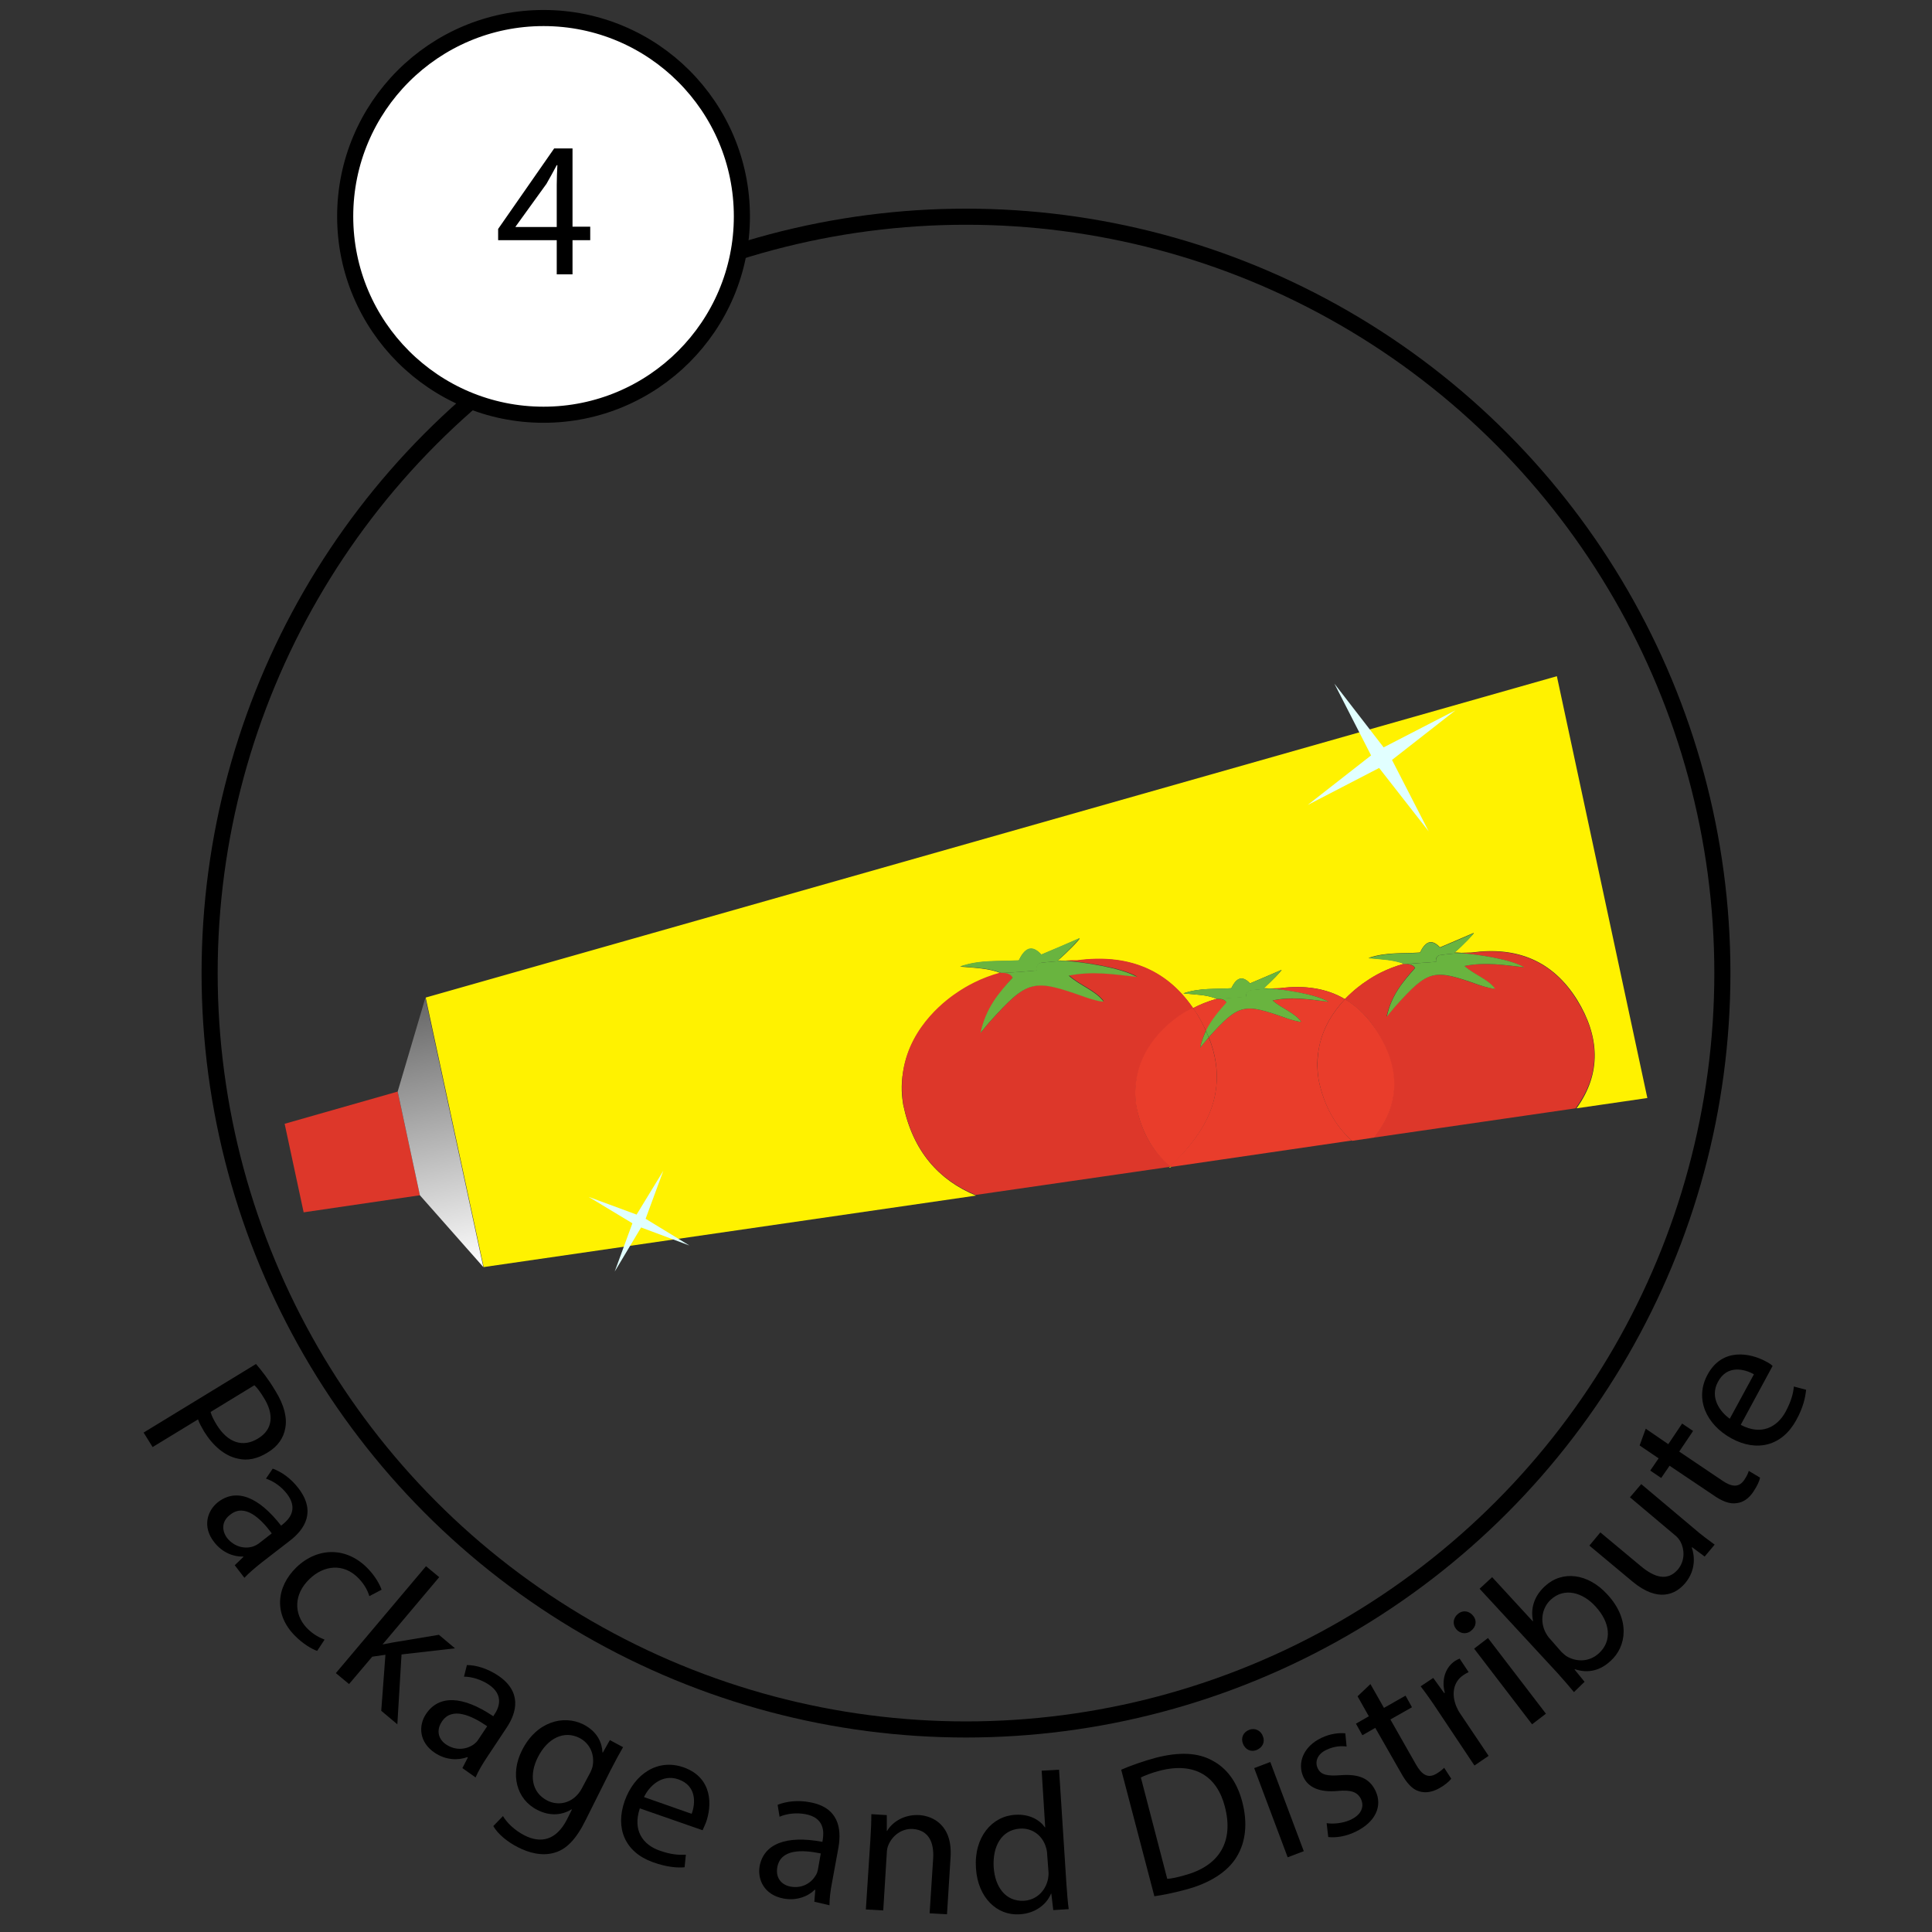 <?xml version="1.0" encoding="utf-8"?>
<!-- Generator: Adobe Illustrator 23.0.3, SVG Export Plug-In . SVG Version: 6.00 Build 0)  -->
<svg version="1.1" id="Layer_1" xmlns="http://www.w3.org/2000/svg" xmlns:xlink="http://www.w3.org/1999/xlink" x="0px" y="0px"
	 viewBox="0 0 600 600" style="enable-background:new 0 0 600 600;" xml:space="preserve">
<rect x="0" y="0" width="600" height="600" fill="#333333" stroke="none"/>
<style type="text/css">
	.st0{fill:none;stroke:#C4C4C4;stroke-width:5;stroke-miterlimit:10;}
	.st1{fill:none;stroke:#C4C4C4;stroke-width:5;stroke-miterlimit:10;stroke-dasharray:11.877,11.877;}
	.st2{fill:#C4C4C4;}
	.st3{fill:none;stroke:#C4C4C4;stroke-width:5;stroke-miterlimit:10;stroke-dasharray:12.038,12.038;}
	.st4{fill:none;stroke:#C4C4C4;stroke-width:5;stroke-miterlimit:10;stroke-dasharray:12.072,12.072;}
	.st5{fill:url(#SVGID_1_);}
	.st6{fill:#69B43F;}
	.st7{fill:#E93D2B;}
	.st8{fill:none;stroke:#000000;stroke-width:5;stroke-miterlimit:10;}
	.st9{fill:#FF683F;}
	.st10{fill:#DD372A;}
	.st11{fill:#E1FFFF;}
	.st12{fill:#FFF200;}
	.st13{fill:url(#SVGID_2_);}
	.st14{fill:none;}
	.st15{fill:#FFFFFF;stroke:#000000;stroke-width:5;stroke-miterlimit:10;}
	.st16{fill:url(#SVGID_3_);}
	.st17{fill:url(#SVGID_4_);}
</style>
<g>
	<path class="st6" d="M360,232.3C360,232.5,360,232.5,360,232.3L360,232.3z"/>
	<circle class="st8" cx="300" cy="302.2" r="234.9"/>
	<path class="st12" d="M280.5,343.1c-0.4-2.3-0.8-6,0-10.4c2.4-14.5,14.2-22.6,16.9-24.4c2.6-1.8,7.1-4.4,13.4-6.1
		c-3.8-1.5-7.9-1.6-12.6-2c6.3-2.2,12.2-1.5,18.2-1.9c1.6-3.3,3.8-5.3,7-1.8c4.1-1.7,8-3.4,11.9-5.1c0.2,0.2-3.7,4.3-6.8,6.9
		c0.5,0,1.4,0,2.5,0.1c1.2-0.1,2.5-0.1,3.7-0.1h-0.1c15.1-2,27.3,2.4,35.9,14.8c2-1,4.4-2.1,7.4-2.9c-3.1-1.3-6.5-1.3-10.4-1.7
		c5.2-1.8,10-1.2,14.9-1.6c1.3-2.7,3.1-4.4,5.8-1.5c3.3-1.4,6.6-2.8,9.8-4.2c0.1,0.2-3,3.5-5.6,5.7c0.4,0,1.1,0,2,0.1
		c1,0,2-0.1,3.1-0.1h-0.1c7.7-1,14.6,0,20.3,3.4c2.9-3,5.6-4.9,6.7-5.6c2.3-1.6,6.2-3.9,11.7-5.4c-3.3-1.3-6.9-1.4-11.1-1.8
		c5.5-1.9,10.7-1.3,16-1.7c1.4-2.9,3.3-4.7,6.2-1.6c3.6-1.5,7-3,10.5-4.5c0.1,0.2-3.3,3.8-6,6.1c0.5,0,1.2,0,2.2,0.1
		c1.1,0,2.2-0.1,3.3-0.1h-0.1c13.9-1.9,25.1,2.5,32.7,14.7c6.9,11.2,7.7,22.8-0.2,33.7l22-3.2l-28.1-131l-351.3,99.8l18,83.7
		l152.9-22.2C291.5,366.5,283.5,357.5,280.5,343.1z"/>
	<path class="st12" d="M363,362.6l0.7-0.1c-0.1-0.1-0.2-0.2-0.3-0.3C363.3,362.3,363.2,362.5,363,362.6z"/>
	<polygon class="st10" points="88.4,349 94.3,376.5 130.4,371.2 123.5,339 	"/>
	
		<linearGradient id="SVGID_1_" gradientUnits="userSpaceOnUse" x1="-1008.959" y1="-1020.052" x2="-923.441" y2="-1020.052" gradientTransform="matrix(-0.21 -0.978 -0.978 0.21 -1066.102 -377.32)">
		<stop  offset="0" style="stop-color:#FFFFFF"/>
		<stop  offset="1" style="stop-color:#666666"/>
	</linearGradient>
	<polygon class="st5" points="123.5,339 130.4,371.2 150.1,393.5 132.1,309.9 	"/>
	<path class="st10" d="M489.7,310.6c-7.5-12.2-18.7-16.6-32.7-14.7h0.1c-1.1,0-2.2,0-3.3,0.1c4.8,0.4,15.1,1.8,19.5,4.4
		c-6.3-0.7-12.2-1.7-18.6-0.4c3.2,2.8,7.1,3.9,9.5,7c-0.2,0.2-3.5-0.6-4.9-1.1c-14.3-5.1-15.7-4.9-26.2,6.8c-0.6,0.7-1.2,1.5-2.5,3
		c1.5-6.7,5.1-10.9,8.8-15.1c-0.9-1.3-2.2-1.2-3.4-1.3c-5.5,1.5-9.4,3.8-11.7,5.4c-1.1,0.7-3.8,2.6-6.7,5.6
		c3.9,2.3,7.4,5.7,10.2,10.3c6.5,10.6,7.2,21.5-0.4,31.7c-0.3,0.3-0.5,0.7-0.8,1l62.7-9.1C497.4,333.4,496.7,321.8,489.7,310.6z"/>
	<path class="st6" d="M446,298.7c-0.3-0.8,0.2-2,1.3-2.1c2.2-0.3,4.4-0.5,6.6-0.6c-1-0.1-1.7-0.1-2.2-0.1c2.7-2.3,6.1-5.9,6-6.1
		c-3.4,1.5-6.9,3-10.5,4.5c-2.9-3.1-4.8-1.4-6.2,1.6c-5.3,0.3-10.4-0.2-16,1.7c4.2,0.4,7.7,0.5,11.1,1.8
		C436.6,299.3,441.2,299.1,446,298.7z"/>
	<path class="st6" d="M439.5,300.6c-3.7,4.2-7.4,8.4-8.8,15.1c1.3-1.5,1.9-2.3,2.5-3c10.5-11.7,11.9-11.9,26.2-6.8
		c1.4,0.5,4.7,1.4,4.9,1.1c-2.4-3.1-6.3-4.2-9.5-7c6.5-1.3,12.3-0.3,18.6,0.4c-4.4-2.6-14.7-4-19.5-4.4c-2.2,0.1-4.4,0.3-6.6,0.6
		c-1.1,0.1-1.5,1.3-1.3,2.1c-4.8,0.4-9.3,0.7-9.8,0.6C437.3,299.4,438.6,299.3,439.5,300.6z"/>
	<path class="st10" d="M353,343.8c-0.3-1.9-0.6-4.9,0-8.6c1.9-11.9,11.7-18.6,13.9-20.1c0.9-0.6,2.1-1.4,3.6-2.1
		c-8.5-12.4-20.8-16.8-35.9-14.8h0.1c-1.2,0-2.5,0-3.7,0.1c5.5,0.5,17.2,2.1,22.2,5c-7.2-0.8-13.9-2-21.2-0.4
		c3.6,3.2,8.1,4.5,10.8,8c-0.3,0.3-4-0.7-5.6-1.3c-16.3-5.8-17.8-5.6-29.8,7.7c-0.7,0.8-1.4,1.7-2.8,3.4c1.7-7.6,5.8-12.4,10-17.2
		c-1-1.5-2.4-1.4-3.8-1.5c-6.3,1.7-10.7,4.3-13.4,6.1c-2.7,1.8-14.6,10-16.9,24.4c-0.7,4.4-0.3,8.2,0,10.4c3,14.5,11,23.5,22.5,28.2
		l60.1-8.7c0.1-0.1,0.3-0.2,0.4-0.4C358.3,358,354.6,351.9,353,343.8z"/>
	<path class="st6" d="M335.3,291.3c-3.9,1.7-7.8,3.4-11.9,5.1c-3.3-3.6-5.4-1.5-7,1.8c-6,0.4-11.9-0.3-18.2,1.9
		c4.8,0.5,8.8,0.5,12.6,2c0.6,0.1,5.7-0.2,11.2-0.7c-0.3-0.9,0.2-2.2,1.4-2.4c2.5-0.3,5-0.5,7.6-0.6c-1.1-0.1-2-0.1-2.5-0.1
		C331.6,295.5,335.4,291.5,335.3,291.3z"/>
	<path class="st6" d="M321.9,301.4c-5.5,0.5-10.6,0.8-11.2,0.7c1.4,0.1,2.9,0,3.8,1.5c-4.3,4.7-8.4,9.5-10,17.2
		c1.4-1.7,2.1-2.6,2.8-3.4c12-13.3,13.5-13.5,29.8-7.7c1.6,0.6,5.3,1.6,5.6,1.3c-2.7-3.5-7.2-4.8-10.8-8c7.4-1.5,14-0.4,21.2,0.4
		c-5-2.9-16.7-4.6-22.2-5c-2.5,0.1-5.1,0.3-7.6,0.6C322.1,299.1,321.6,300.5,321.9,301.4z"/>
	<path class="st7" d="M409.5,335.3c-0.3-2-0.7-5.3,0-9.2c1.1-6.9,4.8-12.2,8.2-15.8c-5.8-3.4-12.6-4.4-20.3-3.4h0.1
		c-1,0-2,0-3.1,0.1c4.5,0.4,14.1,1.7,18.2,4.1c-5.9-0.7-11.4-1.6-17.4-0.4c3,2.6,6.7,3.7,8.9,6.6c-0.2,0.2-3.3-0.6-4.6-1.1
		c-13.2-4.7-14.6-4.6-24.1,5.9c4.2,10.5,3.3,21.2-4.2,31.3c-2.4,3.3-5.1,6.2-7.8,8.7c0.1,0.1,0.2,0.2,0.3,0.3l56.1-8.2
		C414.9,349.8,411.2,343.6,409.5,335.3z"/>
	<path class="st7" d="M374.6,320.2c1.7-3.4,4-6.1,6.4-8.8c-0.8-1.3-2-1.1-3.1-1.2c-3,0.8-5.4,1.8-7.4,2.9c0.4,0.6,0.9,1.3,1.3,1.9
		C372.8,316.6,373.7,318.4,374.6,320.2z"/>
	<path class="st7" d="M427.9,320.6c-2.9-4.6-6.3-8-10.2-10.3c-3.4,3.6-7.1,8.9-8.2,15.8c-0.6,3.9-0.3,7.2,0,9.2
		c1.7,8.3,5.3,14.5,10.4,19l6.8-1c0.3-0.3,0.5-0.6,0.8-1C435.1,342.1,434.5,331.2,427.9,320.6z"/>
	<path class="st7" d="M372.7,325.4c0.4-2,1.1-3.7,1.8-5.3c-0.8-1.8-1.7-3.5-2.8-5.3c-0.4-0.7-0.9-1.3-1.3-1.9
		c-1.5,0.8-2.7,1.5-3.6,2.1c-2.2,1.5-12,8.2-13.9,20.1c-0.6,3.7-0.3,6.7,0,8.6c1.7,8.2,5.3,14.2,10.5,18.5c2.8-2.5,5.4-5.4,7.8-8.7
		c7.5-10.1,8.4-20.8,4.2-31.3c-0.1,0.1-0.3,0.3-0.4,0.4C374.4,323.3,373.9,324,372.7,325.4z"/>
	<path class="st6" d="M398,301.2c-3.2,1.4-6.4,2.8-9.8,4.2c-2.7-2.9-4.5-1.3-5.8,1.5c-4.9,0.3-9.7-0.2-14.9,1.6
		c3.9,0.4,7.2,0.4,10.4,1.7c0.5,0,4.7-0.2,9.2-0.6c-0.3-0.7,0.1-1.8,1.2-2c2.1-0.3,4.1-0.4,6.2-0.5c-0.9-0.1-1.6-0.1-2-0.1
		C394.9,304.7,398.1,301.4,398,301.2z"/>
	<path class="st6" d="M387,309.5c-4.5,0.4-8.7,0.6-9.2,0.6c1.1,0.1,2.3,0,3.1,1.2c-2.4,2.7-4.7,5.4-6.4,8.8c0.3,0.7,0.6,1.4,0.9,2
		c9.5-10.5,10.9-10.6,24.1-5.9c1.3,0.5,4.4,1.3,4.6,1.1c-2.2-2.9-5.9-4-8.9-6.6c6-1.3,11.5-0.3,17.4,0.4c-4.2-2.4-13.7-3.8-18.2-4.1
		c-2.1,0.1-4.1,0.3-6.2,0.5C387.2,307.7,386.8,308.7,387,309.5z"/>
	<path class="st6" d="M372.7,325.4c1.2-1.4,1.7-2.1,2.3-2.8c0.1-0.2,0.3-0.3,0.4-0.4c-0.3-0.7-0.6-1.4-0.9-2
		C373.8,321.7,373.1,323.5,372.7,325.4z"/>
	<polygon class="st11" points="429.7,232.1 452,220.6 432.3,236 443.7,258.2 428.3,238.5 406.1,250 425.8,234.6 414.4,212.3 	"/>
	<polygon class="st11" points="197.7,377.2 206,363.6 200.5,378.5 214.1,386.8 199.1,381.2 190.9,394.9 196.4,379.9 182.8,371.7 	
		"/>
</g>
<g>
	<path d="M79.5,423.6c1.7,2,3.8,4.6,6,8.3c2.8,4.5,3.7,8.4,3.1,11.6c-0.5,3-2.3,5.7-5.5,7.6c-3.2,2-6.3,2.6-9.2,1.9
		c-4-0.8-7.7-3.9-10.5-8.4c-0.8-1.4-1.5-2.6-1.9-3.8l-14.1,8.6l-2.8-4.5L79.5,423.6z M65.4,438.5c0.3,1.2,1,2.5,1.9,4
		c3.4,5.5,8.1,7.2,12.9,4.2c4.6-2.8,4.9-7.5,1.8-12.5c-1.2-2-2.3-3.4-3-4L65.4,438.5z"/>
	<path d="M72.9,486.1l2.7-2.6l-0.1-0.1c-2.8,0.1-6.4-1.1-9-4.5c-3.7-4.7-2.2-9.7,1.2-12.4c5.7-4.4,12.6-1.7,19.6,7.3l0.5-0.4
		c1.9-1.5,5-4.7,1.3-9.5c-1.7-2.2-4.1-3.9-6.5-4.7l2.1-3.1c2.8,1,5.7,3.1,8,6.1c5.5,7.2,2,12.7-2.7,16.3l-8.8,6.8
		c-2,1.6-3.9,3.2-5.3,4.7L72.9,486.1z M84.4,476.2c-3.5-4.7-8.4-9.4-12.9-5.8c-2.8,2.1-2.6,5-1,7.2c2.4,3,5.8,3.5,8.3,2.6
		c0.5-0.2,1.1-0.5,1.5-0.8L84.4,476.2z"/>
	<path d="M98.5,512.7c-1.5-0.5-4.4-2.1-7.1-4.9c-6.2-6.4-5.8-14.8,0.7-21.1c6.6-6.3,15.7-6.4,22.3,0.6c2.2,2.3,3.6,4.9,4.1,6.4
		l-3.8,2c-0.4-1.4-1.3-3.4-3.3-5.5c-4.7-4.9-10.9-4.1-15.3,0.2c-4.9,4.7-4.9,10.8-0.9,15.1c2.1,2.2,4.1,3.1,5.6,3.7L98.5,512.7z"/>
	<path d="M118.8,510.7L118.8,510.7c1.3-0.2,2.9-0.6,4.3-0.8l13.2-2.2l5,4.2l-16.6,1.9l-1.3,21.7l-5-4.2l1.3-17.4l-4.1,0.6l-7.2,8.5
		l-4.1-3.4l28-33.2l4.1,3.4L118.8,510.7z"/>
	<path d="M143.6,549.1l1.7-3.3l-0.2-0.1c-2.7,1-6.5,1-10-1.3c-5-3.3-5.2-8.5-2.8-12.1c4-6,11.4-5.7,20.9,0.7l0.3-0.5
		c1.4-2,3.2-6.1-1.8-9.4c-2.3-1.5-5.2-2.4-7.6-2.4l0.9-3.6c2.9,0,6.4,1.1,9.6,3.2c7.5,5,6,11.4,2.7,16.3l-6.1,9.2
		c-1.4,2.1-2.7,4.3-3.5,6.2L143.6,549.1z M151.3,536.1c-4.8-3.3-11-6.2-14.1-1.4c-1.9,2.9-0.9,5.6,1.4,7.1c3.2,2.1,6.6,1.4,8.7-0.2
		c0.5-0.4,0.9-0.8,1.2-1.3L151.3,536.1z"/>
	<path d="M193.5,542.6c-1.1,1.9-2.2,3.9-3.9,7.2l-7.7,15.4c-3,6.1-6.1,9.2-9.8,10.2c-3.8,1.1-7.9,0-11.2-1.7
		c-3.2-1.6-6.3-4.1-7.7-6.6l3-3.1c1.2,2,3.4,4.3,6.7,6c4.9,2.5,9.8,1.7,13.2-5l1.5-3l-0.1-0.1c-2.7,1.7-6.5,2.3-10.6,0.2
		c-6.6-3.3-8.5-11.2-4.8-18.5c4.5-9,12.9-11.1,19-8.1c4.6,2.3,5.9,6,6,8.7l0.1,0.1l2.2-3.9L193.5,542.6z M183.3,550.5
		c0.4-0.8,0.7-1.6,0.8-2.3c0.5-3.2-0.7-6.7-4.2-8.5c-4.6-2.3-9.8-0.1-12.9,6.1c-2.6,5.2-2.1,10.8,3,13.4c3,1.5,6.6,1,9.1-1.6
		c0.7-0.7,1.3-1.6,1.7-2.4L183.3,550.5z"/>
	<path d="M198.7,561.6c-2.3,6.9,1,11.3,6.1,13.1c3.6,1.3,6,1.4,8.2,1.3l-0.4,3.9c-2.1,0.2-5.5,0-9.9-1.6c-8.6-3.1-11.7-10.5-8.7-19
		c3-8.4,10.3-13.3,18.4-10.4c9.1,3.3,8.7,12.1,6.8,17.2c-0.4,1-0.8,1.8-1,2.3L198.7,561.6z M214.8,563.3c1.2-3.2,1.6-8.7-4.1-10.7
		c-5.1-1.8-9.1,2.1-10.7,5.5L214.8,563.3z"/>
	<path d="M252.9,590.6l0.3-3.7l-0.2,0c-2,2-5.6,3.5-9.7,2.7c-5.9-1.1-8.1-5.8-7.4-10c1.3-7,8.3-9.7,19.5-7.6l0.1-0.6
		c0.4-2.4,0.6-6.9-5.4-8c-2.7-0.5-5.7-0.2-8,0.8l-0.6-3.7c2.7-1.1,6.4-1.5,10-0.8c8.9,1.6,9.9,8.1,8.9,14l-2,10.9
		c-0.5,2.5-0.8,5-0.8,7.1L252.9,590.6z M254.9,575.6c-5.8-1.2-12.5-1.4-13.5,4.3c-0.6,3.4,1.4,5.5,4.1,6c3.8,0.7,6.6-1.3,7.9-3.6
		c0.3-0.5,0.5-1.1,0.6-1.6L254.9,575.6z"/>
	<path d="M270.3,571.4c0.2-3.1,0.3-5.6,0.3-8l4.8,0.3l0,4.9l0.1,0c1.6-2.7,5.2-5.2,10.1-4.9c4.1,0.3,10.3,3.1,9.6,13.2l-1.1,17.6
		l-5.4-0.3l1.1-17c0.3-4.8-1.2-8.8-6.3-9.2c-3.5-0.2-6.4,2.1-7.6,5c-0.3,0.7-0.5,1.6-0.5,2.5l-1.1,17.8l-5.4-0.3L270.3,571.4z"/>
	<path d="M328.9,549.6l2.3,35.7c0.2,2.6,0.4,5.6,0.7,7.6l-4.8,0.3l-0.6-5.1l-0.1,0c-1.4,3.4-4.9,6.1-9.7,6.4
		c-7.1,0.5-13-5.2-13.6-14.2c-0.7-9.8,5-16.3,12.2-16.7c4.5-0.3,7.7,1.7,9.2,3.9l0.1,0l-1.1-17.6L328.9,549.6z M325.2,575.8
		c0-0.7-0.2-1.6-0.4-2.2c-1-3.4-4.1-6-8.1-5.7c-5.6,0.4-8.5,5.4-8.1,12c0.4,6,3.6,10.7,9.4,10.4c3.6-0.2,6.7-2.8,7.5-6.9
		c0.1-0.7,0.2-1.5,0.1-2.3L325.2,575.8z"/>
	<path d="M348.2,549.6c3-1.3,6.7-2.6,10.7-3.7c7.4-1.9,13.1-1.6,17.5,0.8c4.4,2.3,7.7,6.4,9.4,12.9c1.7,6.5,1.1,12.4-1.7,17
		c-2.8,4.7-8.4,8.3-16.1,10.3c-3.7,1-6.8,1.6-9.5,2L348.2,549.6z M362.5,583.5c1.4-0.1,3.3-0.5,5.3-1.1c11-2.9,15.4-10.6,12.6-21.3
		c-2.4-9.4-9.3-14-20.2-11.2c-2.7,0.7-4.6,1.5-5.9,2.1L362.5,583.5z"/>
	<path d="M392.2,539.2c0.7,1.7,0,3.5-2,4.3c-1.8,0.7-3.5-0.2-4.2-2c-0.7-1.8,0.1-3.6,2-4.3C389.8,536.5,391.6,537.5,392.2,539.2z
		 M399.9,576.8l-10.4-27.7l5-1.9l10.4,27.7L399.9,576.8z"/>
	<path d="M412,566.2c1.9,0.3,4.9,0.1,7.3-1c3.6-1.6,4.4-4.2,3.4-6.4c-1.1-2.3-3.1-3-7.3-2.6c-5.6,0.5-9.1-1.1-10.6-4.3
		c-2-4.3-0.1-9.5,5.6-12.2c2.7-1.3,5.5-1.6,7.4-1.4l0.4,4.1c-1.4-0.2-3.7-0.2-6.2,1c-2.9,1.3-3.7,3.7-2.8,5.7c1,2.2,3.1,2.5,7.2,2.2
		c5.5-0.4,8.9,0.9,10.8,4.9c2.2,4.7,0,9.7-6.3,12.7c-2.9,1.4-6,1.9-8.4,1.6L412,566.2z"/>
	<path d="M425.6,523l4.2,7.4l6.7-3.8l2,3.6l-6.7,3.8l7.9,13.9c1.8,3.2,3.7,4.5,6.3,3c1.2-0.7,2-1.4,2.5-1.9l2.2,3.4
		c-0.7,0.9-2,2-3.8,3c-2.2,1.2-4.3,1.5-6.2,0.9c-2.1-0.6-3.9-2.6-5.6-5.7l-8-14l-4,2.3l-2-3.6l4-2.3l-3.5-6.2L425.6,523z"/>
	<path d="M446.5,531.2c-1.9-2.9-3.7-5.4-5.3-7.5l3.9-2.6l3.4,4.7l0.2-0.1c-1.1-4.1,0.2-7.9,3.2-9.9c0.5-0.3,0.9-0.5,1.4-0.7l2.8,4.2
		c-0.5,0.2-1,0.5-1.6,0.9c-3.2,2.1-3.8,6-2.2,9.8c0.3,0.7,0.7,1.5,1.2,2.2l8.8,13.1l-4.4,3L446.5,531.2z"/>
	<path d="M457.5,501.8c1.2,1.4,1,3.4-0.7,4.7c-1.5,1.2-3.5,0.8-4.6-0.6c-1.2-1.5-0.9-3.5,0.6-4.7
		C454.4,499.9,456.3,500.3,457.5,501.8z M475.8,535.5l-18-23.5l4.3-3.3l18,23.5L475.8,535.5z"/>
	<path d="M488.8,525.5c-1.3-1.6-3.2-3.8-5-5.8l-24.3-26.3l3.9-3.6l12.6,13.7l0.1-0.1c-0.8-3.7,0.2-7.6,3.7-10.8
		c5.4-5,13.4-4,19.4,2.6c7.2,7.8,5.9,16.2,1,20.6c-3.1,2.9-6.8,4-11.1,2.6l-0.1,0.1l3.1,3.8L488.8,525.5z M484.9,513
		c0.5,0.5,1,0.9,1.5,1.3c3.3,2,7.3,1.8,10.2-0.9c4.1-3.8,3.5-9.5-1.1-14.5c-4-4.4-9.7-6-13.9-2.1c-2.7,2.5-3.5,6.7-1.5,10.4
		c0.3,0.5,0.7,1.2,1.3,1.8L484.9,513z"/>
	<path d="M526.1,474.7c2.3,2,4.5,3.6,6.4,5l-3.1,3.7l-3.9-2.9l-0.1,0.1c0.9,2.6,1.3,7-2,11c-3,3.6-8.5,6.2-16.5-0.5L493.6,480
		l3.4-4.1l12.6,10.5c4.3,3.6,8.3,4.7,11.5,1c2.3-2.8,2-6.3,0.8-8.6c-0.4-0.7-1-1.5-1.8-2.1L506.2,465l3.5-4.1L526.1,474.7z"/>
	<path d="M511.1,443.7l7,4.8l4.3-6.4l3.4,2.3l-4.3,6.4l13.2,8.9c3,2.1,5.3,2.4,7-0.1c0.8-1.2,1.2-2.1,1.4-2.8l3.5,2.1
		c-0.2,1.1-0.9,2.6-2.1,4.4c-1.4,2.1-3.2,3.3-5.1,3.5c-2.2,0.4-4.7-0.6-7.5-2.6l-13.4-9l-2.6,3.8l-3.4-2.3l2.6-3.8l-5.9-4
		L511.1,443.7z"/>
	<path d="M540.6,442.5c6.4,3.4,11.3,0.7,13.9-4c1.8-3.4,2.4-5.7,2.6-7.9l3.8,1c-0.2,2.1-0.8,5.4-3.1,9.5c-4.4,8-12.2,9.9-20.1,5.6
		c-7.8-4.3-11.5-12.3-7.4-19.8c4.6-8.5,13.3-6.7,18.1-4.1c1,0.5,1.7,1,2.1,1.4L540.6,442.5z M544.7,426.8c-3-1.7-8.4-3-11.2,2.4
		c-2.6,4.8,0.7,9.3,3.7,11.4L544.7,426.8z"/>
</g>
<circle class="st15" cx="168.8" cy="67.2" r="61.6"/>
<g>
	<path d="M172.9,85.3V74.6h-18.2v-3.5l17.4-25h5.7v24.3h5.5v4.2h-5.5v10.6H172.9z M172.9,70.5V57.4c0-2,0.1-4.1,0.2-6.1h-0.2
		c-1.2,2.3-2.2,4-3.2,5.8l-9.6,13.3v0.1H172.9z"/>
</g>
</svg>
